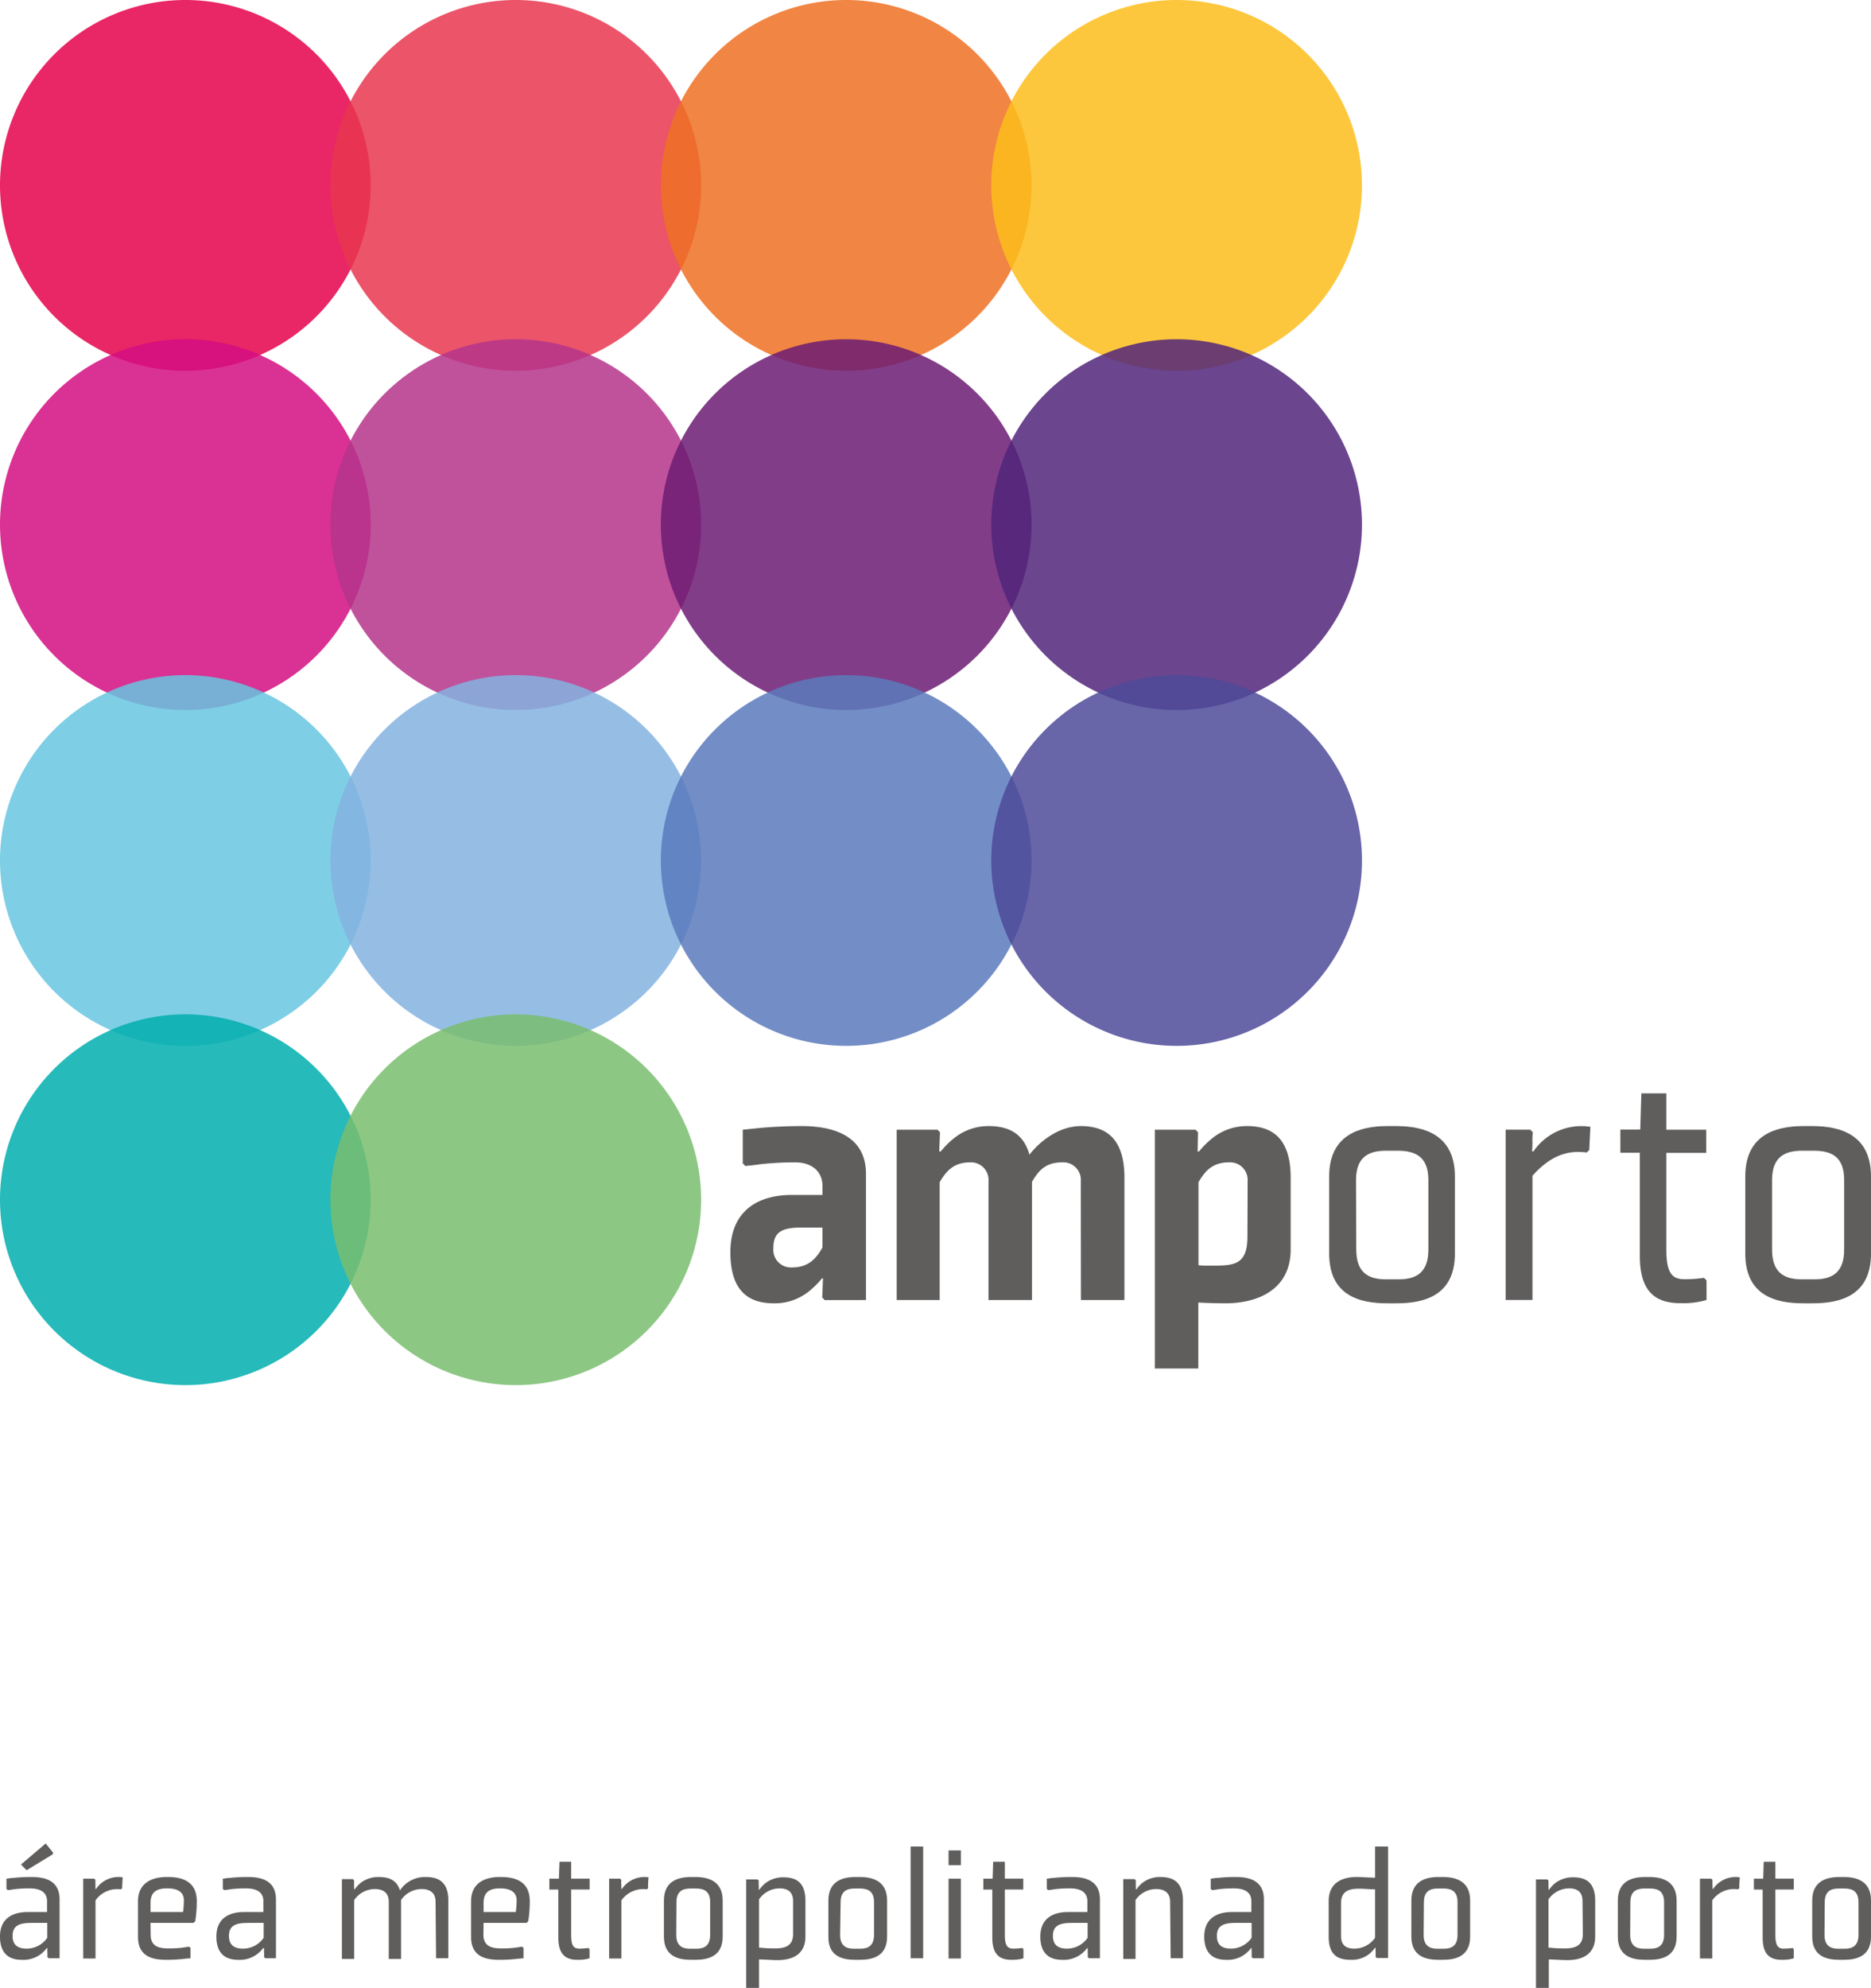 <svg id="Layer_1" data-name="Layer 1" xmlns="http://www.w3.org/2000/svg" xmlns:xlink="http://www.w3.org/1999/xlink" viewBox="0 0 304.64 323.63"><defs><style>.cls-1,.cls-2,.cls-21,.cls-23,.cls-24,.cls-26,.cls-27,.cls-28,.cls-3,.cls-30,.cls-31,.cls-32,.cls-33,.cls-35,.cls-36,.cls-37,.cls-38,.cls-40,.cls-41,.cls-42,.cls-43,.cls-44,.cls-45,.cls-46,.cls-47,.cls-49,.cls-50,.cls-51,.cls-52,.cls-53,.cls-54,.cls-55,.cls-56,.cls-57,.cls-58,.cls-59{fill:none;}.cls-1{clip-rule:evenodd;}.cls-10,.cls-11,.cls-12,.cls-13,.cls-14,.cls-15,.cls-16,.cls-17,.cls-18,.cls-19,.cls-2,.cls-4,.cls-6,.cls-7,.cls-8,.cls-9{fill-rule:evenodd;}.cls-4,.cls-5{fill:#605e5d;}.cls-6{fill:#e5004b;}.cls-10,.cls-11,.cls-12,.cls-13,.cls-14,.cls-15,.cls-16,.cls-17,.cls-18,.cls-19,.cls-6,.cls-7,.cls-8,.cls-9{fill-opacity:0.85;}.cls-7{fill:#e7374f;}.cls-8{fill:#ee7023;}.cls-9{fill:#fcbd1b;}.cls-10{fill:#d30e81;}.cls-11{fill:#b5348b;}.cls-12{fill:#6c1c73;}.cls-13{fill:#52257b;}.cls-14{fill:#68c6e0;}.cls-15{fill:#84b3e1;}.cls-16{fill:#5b7bbc;}.cls-17{fill:#4e4a99;}.cls-18{fill:#00aeae;}.cls-19{fill:#79bd6f;}.cls-20{clip-path:url(#clip-path);}.cls-21{stroke:#737271;}.cls-21,.cls-23,.cls-24,.cls-26,.cls-27,.cls-28,.cls-30,.cls-31,.cls-32,.cls-33,.cls-35,.cls-36,.cls-37,.cls-38,.cls-40,.cls-41,.cls-42,.cls-43,.cls-44,.cls-45,.cls-46,.cls-47,.cls-49,.cls-50,.cls-51,.cls-52,.cls-53,.cls-54,.cls-55,.cls-56,.cls-57,.cls-58,.cls-59{stroke-miterlimit:3.86;stroke-width:3.16px;}.cls-22{clip-path:url(#clip-path-2);}.cls-23{stroke:#848382;}.cls-24{stroke:#959393;}.cls-25{clip-path:url(#clip-path-4);}.cls-26{stroke:#989696;}.cls-27{stroke:#afacad;}.cls-28{stroke:#b2b1b0;}.cls-29{clip-path:url(#clip-path-7);}.cls-30{stroke:#acaaab;}.cls-31{stroke:#cbcacb;}.cls-32{stroke:#cfcfcf;}.cls-33{stroke:#d0d0d0;}.cls-34{clip-path:url(#clip-path-11);}.cls-35{stroke:#656262;}.cls-36{stroke:#72706f;}.cls-37{stroke:#757372;}.cls-38{stroke:#777574;}.cls-39{clip-path:url(#clip-path-15);}.cls-40{stroke:#565353;}.cls-41{stroke:#636160;}.cls-42{stroke:#666363;}.cls-43{stroke:#686565;}.cls-44{stroke:#6a6867;}.cls-45{stroke:#625e5e;}.cls-46{stroke:#636060;}.cls-47{stroke:#646161;}.cls-48{clip-path:url(#clip-path-26);}.cls-49{stroke:#484343;}.cls-50{stroke:#575453;}.cls-51{stroke:#595655;}.cls-52{stroke:#595656;}.cls-53{stroke:#5b5858;}.cls-54{stroke:#5e5b5b;}.cls-55{stroke:#504d4c;}.cls-56{stroke:#524f4e;}.cls-57{stroke:#534f4f;}.cls-58{stroke:#53504f;}.cls-59{stroke:#535050;}</style><clipPath id="clip-path"><path class="cls-1" d="M525,30.23a30.24,30.24,0,1,1,30.23,30.24A30.24,30.24,0,0,1,525,30.23Z"/></clipPath><clipPath id="clip-path-2"><path class="cls-1" d="M578.89,30.23a30.24,30.24,0,1,1,30.23,30.24A30.24,30.24,0,0,1,578.89,30.23Z"/></clipPath><clipPath id="clip-path-4"><circle class="cls-3" cx="663.01" cy="30.23" r="30.23"/></clipPath><clipPath id="clip-path-7"><path class="cls-1" d="M686.68,30.23a30.23,30.23,0,1,1,30.23,30.24A30.23,30.23,0,0,1,686.68,30.23Z"/></clipPath><clipPath id="clip-path-11"><path class="cls-1" d="M525,85.56a30.24,30.24,0,1,1,30.23,30.23A30.23,30.23,0,0,1,525,85.56Z"/></clipPath><clipPath id="clip-path-15"><path class="cls-1" d="M578.89,85.56a30.24,30.24,0,1,1,30.23,30.23A30.23,30.23,0,0,1,578.89,85.56Z"/></clipPath><clipPath id="clip-path-26"><circle class="cls-3" cx="663.01" cy="85.56" r="30.23"/></clipPath></defs><path class="cls-4" d="M3.42,303.54l.91.94,4.22-2.57.11-.27-1.22-1.52ZM9.7,318.81v-9.59c0-3.09-2.42-3.64-4.52-3.64a26,26,0,0,0-2.92.14c-.44,0-.86.11-1.21.13v1.66l.19.19c.36,0,.74-.08,1.13-.14a21.73,21.73,0,0,1,2.43-.13c1.54,0,2.86.46,2.86,2.12v1.73H4.49c-2.26,0-4.49.91-4.49,4,0,2.9,1.63,3.78,3.5,3.78a4.71,4.71,0,0,0,4.11-1.9h.11a6,6,0,0,0,0,.74,6,6,0,0,1,0,.72l.2.19Zm-2-5.76v2.42a4.05,4.05,0,0,1-3.36,1.77c-1.19,0-2.29-.39-2.29-2.07,0-1.85,1.33-2.12,3.25-2.12Z"/><path class="cls-4" d="M19.7,307.59l.19-.19c0-.64.06-1.13.08-1.77a4.39,4.39,0,0,0-4.32,1.88h-.11c0-.25,0-.5,0-.72a6.11,6.11,0,0,1,0-.74l-.19-.2H13.55v13h2v-9.46A4.32,4.32,0,0,1,19.7,307.59Z"/><path class="cls-4" d="M24.51,311.28V309.8c0-1.91,1.16-2.37,2.71-2.37h.05c1.35,0,2.67.41,2.67,1.95a16.12,16.12,0,0,1-.13,1.9Zm0,1.77h7l.28-.28a20.62,20.62,0,0,0,.25-3.25c0-3.2-2.34-3.94-4.66-3.94h-.25c-2.34,0-4.66.94-4.66,3.94v5.84c0,3.12,2.32,3.7,4.52,3.7a26.68,26.68,0,0,0,2.87-.14c.42-.06.8-.08,1.16-.11v-1.68l-.19-.19c-.31,0-.67.08-1,.13a17.66,17.66,0,0,1-2.35.14c-1.54,0-2.95-.27-2.95-2.26Z"/><path class="cls-4" d="M44.93,318.81v-9.59c0-3.09-2.42-3.64-4.52-3.64a26.13,26.13,0,0,0-2.92.14c-.44,0-.85.11-1.21.13v1.66l.19.19c.36,0,.75-.08,1.13-.14a21.73,21.73,0,0,1,2.43-.13c1.54,0,2.86.46,2.86,2.12v1.73H39.72c-2.26,0-4.49.91-4.49,4,0,2.9,1.63,3.78,3.5,3.78a4.71,4.71,0,0,0,4.11-1.9H43a6,6,0,0,0,0,.74,6,6,0,0,1,0,.72l.2.19Zm-2-5.76v2.42a4.05,4.05,0,0,1-3.36,1.77c-1.18,0-2.29-.39-2.29-2.07,0-1.85,1.33-2.12,3.26-2.12Z"/><path class="cls-4" d="M71,318.81h2v-9.4c0-3.09-1.68-3.83-3.67-3.83a4.88,4.88,0,0,0-4.21,2.18c-.53-1.74-1.88-2.18-3.45-2.18a4.66,4.66,0,0,0-3,1,5.17,5.17,0,0,0-.91,1h-.11a6,6,0,0,0,0-.72c0-.25,0-.49,0-.74l-.19-.2H55.67v13h2v-9.59a4.1,4.1,0,0,1,3.34-1.79c1.18,0,2.29.44,2.29,2.09v9.29h2v-9.59a4.07,4.07,0,0,1,3.33-1.79c1.19,0,2.29.44,2.29,2.09Z"/><path class="cls-4" d="M78.74,311.28V309.8c0-1.91,1.15-2.37,2.7-2.37h0c1.35,0,2.68.41,2.68,1.95a13.47,13.47,0,0,1-.14,1.9Zm0,1.77h7l.27-.28a20.62,20.62,0,0,0,.25-3.25c0-3.2-2.34-3.94-4.66-3.94h-.25c-2.34,0-4.65.94-4.65,3.94v5.84c0,3.12,2.31,3.7,4.52,3.7a26.62,26.62,0,0,0,2.86-.14c.42-.06.8-.08,1.16-.11v-1.68l-.19-.19c-.3,0-.66.08-1,.13a17.5,17.5,0,0,1-2.34.14c-1.55,0-3-.27-3-2.26Z"/><path class="cls-4" d="M93,315v-7.39h3v-1.77H93V303.1h-1.9L91,305.85H89.45v1.77h1.46v7.83c0,2.53,1,3.61,3.09,3.61a6.76,6.76,0,0,0,1.44-.11,4.42,4.42,0,0,0,.55-.14v-1.49l-.2-.19a3.53,3.53,0,0,1-.38.05,9,9,0,0,1-1.08.06C93.42,317.24,93,316.8,93,315Z"/><path class="cls-4" d="M105.33,307.59l.19-.19c0-.64,0-1.13.08-1.77a4.43,4.43,0,0,0-4.33,1.88h-.11a6,6,0,0,0,0-.72,6.11,6.11,0,0,1,0-.74l-.19-.2H99.18v13h2v-9.46A4.32,4.32,0,0,1,105.33,307.59Z"/><path class="cls-4" d="M112.51,319.06h.72c2.09,0,4.44-.58,4.44-3.78v-5.87c0-3.17-2.35-3.83-4.44-3.83h-.72c-2.09,0-4.41.66-4.41,3.83v5.87C108.1,318.48,110.42,319.06,112.51,319.06Zm-2.37-9.37c0-1.74.94-2.24,2.29-2.24h.88c1.41,0,2.32.5,2.32,2.24V315c0,1.73-.91,2.26-2.26,2.26h-1c-1.35,0-2.26-.53-2.26-2.26Z"/><path class="cls-4" d="M129.13,314.87c0,2-1.41,2.34-2.95,2.34a24.1,24.1,0,0,1-2.59-.14v-7.85a4.07,4.07,0,0,1,3.33-1.79c1.19,0,2.21.44,2.21,2.09Zm-5.54,8.76V319c.85,0,2,.11,3,.11,2.2,0,4.55-.75,4.55-3.86v-5.79c0-3.09-1.6-3.83-3.58-3.83a4.71,4.71,0,0,0-3,1,5.52,5.52,0,0,0-.91,1h-.11a6,6,0,0,0,0-.72,6.11,6.11,0,0,1,0-.74l-.19-.2h-1.85v17.78Z"/><path class="cls-4" d="M139.24,319.06H140c2.1,0,4.44-.58,4.44-3.78v-5.87c0-3.17-2.34-3.83-4.44-3.83h-.71c-2.1,0-4.41.66-4.41,3.83v5.87C134.83,318.48,137.14,319.06,139.24,319.06Zm-2.37-9.37c0-1.74.93-2.24,2.28-2.24H140c1.4,0,2.31.5,2.31,2.24V315c0,1.73-.91,2.26-2.26,2.26h-1c-1.35,0-2.26-.53-2.26-2.26Z"/><rect class="cls-5" x="148.27" y="300.62" width="2.04" height="18.19"/><path class="cls-4" d="M156.45,303.65v-2.4h-2v2.4Zm0,2.2h-2v13h2Z"/><path class="cls-4" d="M163.61,315v-7.39h3v-1.77h-3V303.1h-1.9l-.09,2.75h-1.51v1.77h1.46v7.83c0,2.53,1,3.61,3.09,3.61a6.71,6.71,0,0,0,1.43-.11,4.42,4.42,0,0,0,.55-.14v-1.49l-.19-.19a3.74,3.74,0,0,1-.39.05,9,9,0,0,1-1.07.06C164.08,317.24,163.61,316.8,163.61,315Z"/><path class="cls-4" d="M179.09,318.81v-9.59c0-3.09-2.42-3.64-4.52-3.64a26.13,26.13,0,0,0-2.92.14c-.44,0-.85.11-1.21.13v1.66l.19.19c.36,0,.75-.08,1.13-.14a21.73,21.73,0,0,1,2.43-.13c1.54,0,2.86.46,2.86,2.12v1.73h-3.17c-2.26,0-4.49.91-4.49,4,0,2.9,1.63,3.78,3.5,3.78a4.71,4.71,0,0,0,4.11-1.9h.11a6,6,0,0,0,0,.74,6,6,0,0,1,0,.72l.2.19Zm-2-5.76v2.42a4.05,4.05,0,0,1-3.36,1.77c-1.18,0-2.29-.39-2.29-2.07,0-1.85,1.33-2.12,3.26-2.12Z"/><path class="cls-4" d="M190.61,318.81h2v-9.4c0-3.09-1.68-3.83-3.66-3.83a4.66,4.66,0,0,0-3,1,5.17,5.17,0,0,0-.91,1h-.11a6,6,0,0,0,0-.72c0-.25,0-.49,0-.74l-.19-.2h-1.85v13h2v-9.59a4.1,4.1,0,0,1,3.34-1.79c1.18,0,2.29.44,2.29,2.09Z"/><path class="cls-4" d="M205.79,318.81v-9.59c0-3.09-2.43-3.64-4.52-3.64a26.33,26.33,0,0,0-2.93.14c-.44,0-.85.11-1.21.13v1.66l.19.19c.36,0,.75-.08,1.13-.14a22,22,0,0,1,2.43-.13c1.54,0,2.87.46,2.87,2.12v1.73h-3.17c-2.26,0-4.5.91-4.5,4,0,2.9,1.63,3.78,3.5,3.78a4.7,4.7,0,0,0,4.11-1.9h.11a6,6,0,0,0,0,.74c0,.22,0,.47,0,.72l.19.19Zm-2-5.76v2.42a4.08,4.08,0,0,1-3.37,1.77c-1.18,0-2.28-.39-2.28-2.07,0-1.85,1.32-2.12,3.25-2.12Z"/><path class="cls-4" d="M218.35,309.82c0-2,1.4-2.34,2.94-2.34.8,0,1.91.11,2.6.11v7.88a4.08,4.08,0,0,1-3.37,1.77c-1.16,0-2.17-.39-2.17-2.07Zm5.54-9.2v5.07c-.86,0-2-.11-3-.11-2.2,0-4.55.83-4.55,3.91v5.79c0,3.12,1.6,3.78,3.59,3.78a4.59,4.59,0,0,0,3-.94,5.32,5.32,0,0,0,.94-1h.11a6,6,0,0,0,0,.74c0,.22,0,.47,0,.72l.19.19h1.84V300.62Z"/><path class="cls-4" d="M234.22,319.06h.71c2.1,0,4.44-.58,4.44-3.78v-5.87c0-3.17-2.34-3.83-4.44-3.83h-.71c-2.1,0-4.42.66-4.42,3.83v5.87C229.8,318.48,232.12,319.06,234.22,319.06Zm-2.38-9.37c0-1.74.94-2.24,2.29-2.24H235c1.41,0,2.32.5,2.32,2.24V315c0,1.73-.91,2.26-2.26,2.26h-1c-1.35,0-2.26-.53-2.26-2.26Z"/><path class="cls-4" d="M257.72,314.87c0,2-1.4,2.34-3,2.34a24.24,24.24,0,0,1-2.59-.14v-7.85a4.09,4.09,0,0,1,3.34-1.79c1.18,0,2.2.44,2.2,2.09Zm-5.54,8.76V319c.86,0,2,.11,3,.11,2.21,0,4.55-.75,4.55-3.86v-5.79c0-3.09-1.6-3.83-3.58-3.83a4.66,4.66,0,0,0-3,1,4.86,4.86,0,0,0-.91,1h-.11c0-.25,0-.5,0-.72a6.11,6.11,0,0,1,0-.74l-.19-.2h-1.85v17.78Z"/><path class="cls-4" d="M267.83,319.06h.72c2.09,0,4.44-.58,4.44-3.78v-5.87c0-3.17-2.35-3.83-4.44-3.83h-.72c-2.09,0-4.41.66-4.41,3.83v5.87C263.42,318.48,265.74,319.06,267.83,319.06Zm-2.37-9.37c0-1.74.94-2.24,2.29-2.24h.88c1.41,0,2.32.5,2.32,2.24V315c0,1.73-.91,2.26-2.26,2.26h-1c-1.35,0-2.26-.53-2.26-2.26Z"/><path class="cls-4" d="M283,307.59l.19-.19c0-.64.05-1.13.08-1.77a4.43,4.43,0,0,0-4.33,1.88h-.11a6,6,0,0,0,0-.72,6.11,6.11,0,0,1,0-.74l-.2-.2h-1.84v13h2v-9.46A4.32,4.32,0,0,1,283,307.59Z"/><path class="cls-4" d="M289.07,315v-7.39h3v-1.77h-3V303.1h-1.9l-.08,2.75h-1.52v1.77H287v7.83c0,2.53,1,3.61,3.09,3.61a6.71,6.71,0,0,0,1.43-.11,4,4,0,0,0,.55-.14v-1.49l-.19-.19a3.74,3.74,0,0,1-.39.05,8.72,8.72,0,0,1-1.07.06C289.54,317.24,289.07,316.8,289.07,315Z"/><path class="cls-4" d="M299.49,319.06h.71c2.1,0,4.44-.58,4.44-3.78v-5.87c0-3.17-2.34-3.83-4.44-3.83h-.71c-2.1,0-4.42.66-4.42,3.83v5.87C295.07,318.48,297.39,319.06,299.49,319.06Zm-2.38-9.37c0-1.74.94-2.24,2.29-2.24h.88c1.41,0,2.32.5,2.32,2.24V315c0,1.73-.91,2.26-2.26,2.26h-1c-1.36,0-2.27-.53-2.27-2.26Z"/><rect class="cls-3" x="-60.36" y="-60.01" width="424.92" height="442.51"/><path class="cls-4" d="M141,211.65V191.11c0-6.6-6-7.78-10.44-7.78-2.42,0-4.84.12-6.67.29l-2.95.3v5.48l.41.42c.83-.06,1.72-.18,2.6-.3a54,54,0,0,1,5.43-.29c3.3,0,4.54,1.94,4.54,3.83v1.48h-5c-5.67,0-10,2.71-10,9.32s3.24,8.32,7.08,8.32a8.86,8.86,0,0,0,5.78-2,14.32,14.32,0,0,0,2.06-2.06H134l-.12,3.12.41.42Zm-7.08-11.8v3.24c-1.18,2.07-2.48,3.25-5,3.25a2.86,2.86,0,0,1-3-3.07c0-2.3.88-3.42,4.42-3.42Z"/><path class="cls-4" d="M176,211.65h7.08V191.71c0-6.61-3.24-8.38-7.08-8.38-4.37,0-7.61,3.6-8.38,4.66-1-3.6-3.6-4.66-6.6-4.66a8.88,8.88,0,0,0-5.79,2.06,13.89,13.89,0,0,0-2.06,2.07h-.24l.12-3.13-.41-.41H146v27.73H153V192.47c1.18-2.06,2.48-3.24,5-3.24a2.86,2.86,0,0,1,2.95,3.06v19.36h7.08V192.41c1.18-2.06,2.41-3.18,4.95-3.18a2.86,2.86,0,0,1,3,3.06Z"/><path class="cls-4" d="M203.11,201.32c0,4.25-1.83,4.72-5.14,4.72H196.5a9.87,9.87,0,0,1-1.36-.06V192.47c1.18-2.06,2.48-3.24,5-3.24a2.86,2.86,0,0,1,3,3.06Zm-8,21.47V212.06c1.36.06,2.77.12,4.43.12,5.13,0,10.61-2.13,10.61-8.79V191.71c0-6.61-3.24-8.38-7.07-8.38a8.88,8.88,0,0,0-5.79,2.06,13.89,13.89,0,0,0-2.06,2.07H195l.06-3.13-.41-.41h-6.61v38.87Z"/><path class="cls-4" d="M225.86,212.18h1.53c4.49,0,9.5-1.24,9.5-8.09V191.53c0-6.79-5-8.2-9.5-8.2h-1.53c-4.48,0-9.44,1.41-9.44,8.2v12.56C216.42,210.94,221.38,212.18,225.86,212.18Zm-5.07-20.06c0-3.72,2-4.78,4.89-4.78h1.89c3,0,5,1.06,5,4.78v11.32c0,3.72-1.95,4.84-4.84,4.84h-2.07c-2.89,0-4.83-1.12-4.83-4.84Z"/><path class="cls-4" d="M258.36,187.63l.41-.41c.06-1.36.12-2.42.18-3.77a9.43,9.43,0,0,0-9.27,4h-.23a13.65,13.65,0,0,0,.06-1.54,14.09,14.09,0,0,1,.06-1.59l-.42-.41h-4v27.73h4.37V191.41C253,187.52,256,187.34,258.36,187.63Z"/><path class="cls-4" d="M271.32,203.5V187.69h6.49v-3.77h-6.49V178h-4.07l-.18,5.9h-3.24v3.77H267v16.76c0,5.43,2.13,7.73,6.61,7.73a13.79,13.79,0,0,0,3.07-.24,8.14,8.14,0,0,0,1.18-.29v-3.19l-.42-.41c-.23.06-.53.06-.82.11a20.48,20.48,0,0,1-2.3.12C272.32,208.28,271.32,207.34,271.32,203.5Z"/><path class="cls-4" d="M293.61,212.18h1.53c4.49,0,9.5-1.24,9.5-8.09V191.53c0-6.79-5-8.2-9.5-8.2h-1.53c-4.49,0-9.44,1.41-9.44,8.2v12.56C284.17,210.94,289.12,212.18,293.61,212.18Zm-5.08-20.06c0-3.72,2-4.78,4.9-4.78h1.89c3,0,4.95,1.06,4.95,4.78v11.32c0,3.72-1.94,4.84-4.83,4.84h-2.07c-2.89,0-4.84-1.12-4.84-4.84Z"/><path class="cls-6" d="M30.18,60.36A30.18,30.18,0,1,0,0,30.18,30.19,30.19,0,0,0,30.18,60.36Z"/><path class="cls-7" d="M53.8,30.18A30.18,30.18,0,1,1,84,60.36,30.18,30.18,0,0,1,53.8,30.18Z"/><path class="cls-8" d="M107.6,30.18a30.18,30.18,0,1,1,30.18,30.18A30.18,30.18,0,0,1,107.6,30.18Z"/><path class="cls-9" d="M191.58,60.36A30.18,30.18,0,1,0,161.4,30.18,30.2,30.2,0,0,0,191.58,60.36Z"/><path class="cls-10" d="M30.18,115.59A30.18,30.18,0,1,0,0,85.41,30.19,30.19,0,0,0,30.18,115.59Z"/><path class="cls-11" d="M53.8,85.41A30.18,30.18,0,1,1,84,115.59,30.18,30.18,0,0,1,53.8,85.41Z"/><path class="cls-12" d="M107.6,85.41a30.18,30.18,0,1,1,30.18,30.18A30.18,30.18,0,0,1,107.6,85.41Z"/><path class="cls-13" d="M191.58,115.59A30.18,30.18,0,1,0,161.4,85.41,30.2,30.2,0,0,0,191.58,115.59Z"/><path class="cls-14" d="M30.18,170.27A30.18,30.18,0,1,0,0,140.09,30.19,30.19,0,0,0,30.18,170.27Z"/><path class="cls-15" d="M53.8,140.09A30.18,30.18,0,1,1,84,170.27,30.18,30.18,0,0,1,53.8,140.09Z"/><path class="cls-16" d="M107.6,140.09a30.18,30.18,0,1,1,30.18,30.18A30.18,30.18,0,0,1,107.6,140.09Z"/><path class="cls-17" d="M191.58,170.27a30.18,30.18,0,1,0-30.18-30.18A30.2,30.2,0,0,0,191.58,170.27Z"/><path class="cls-18" d="M30.18,225.5A30.18,30.18,0,1,0,0,195.32,30.19,30.19,0,0,0,30.18,225.5Z"/><path class="cls-19" d="M53.8,195.32A30.18,30.18,0,1,1,84,225.5,30.18,30.18,0,0,1,53.8,195.32Z"/><g class="cls-20"><rect class="cls-21" x="-41.36" y="-456.99" width="2327.78" height="1253.42"/></g><g class="cls-22"><rect class="cls-23" x="-41.36" y="-456.99" width="2327.78" height="1253.42"/><g class="cls-20"><rect class="cls-24" x="-41.36" y="-456.99" width="2327.78" height="1253.42"/></g></g><g class="cls-25"><rect class="cls-26" x="-41.36" y="-456.99" width="2327.78" height="1253.42"/><g class="cls-22"><rect class="cls-27" x="-41.36" y="-456.99" width="2327.78" height="1253.42"/><g class="cls-20"><rect class="cls-28" x="-41.36" y="-456.99" width="2327.78" height="1253.42"/></g></g></g><g class="cls-29"><rect class="cls-30" x="-41.36" y="-456.99" width="2327.78" height="1253.42"/><g class="cls-25"><rect class="cls-31" x="-41.36" y="-456.99" width="2327.78" height="1253.42"/><g class="cls-22"><rect class="cls-32" x="-41.36" y="-456.99" width="2327.78" height="1253.42"/><g class="cls-20"><rect class="cls-33" x="-41.36" y="-456.99" width="2327.78" height="1253.42"/></g></g></g></g><g class="cls-34"><rect class="cls-35" x="-41.36" y="-456.99" width="2327.78" height="1253.42"/><g class="cls-20"><rect class="cls-36" x="-41.36" y="-456.99" width="2327.78" height="1253.42"/></g><g class="cls-22"><rect class="cls-37" x="-41.36" y="-456.99" width="2327.78" height="1253.42"/><g class="cls-20"><rect class="cls-38" x="-41.36" y="-456.99" width="2327.78" height="1253.42"/></g></g></g><g class="cls-39"><rect class="cls-40" x="-41.36" y="-456.99" width="2327.78" height="1253.42"/><g class="cls-20"><rect class="cls-41" x="-41.36" y="-456.99" width="2327.78" height="1253.42"/></g><g class="cls-22"><rect class="cls-42" x="-41.36" y="-456.99" width="2327.78" height="1253.42"/><g class="cls-20"><rect class="cls-43" x="-41.36" y="-456.99" width="2327.78" height="1253.42"/></g></g><g class="cls-25"><rect class="cls-43" x="-41.36" y="-456.99" width="2327.78" height="1253.42"/><g class="cls-22"><rect class="cls-44" x="-41.36" y="-456.99" width="2327.78" height="1253.42"/><g class="cls-20"><rect class="cls-44" x="-41.36" y="-456.99" width="2327.78" height="1253.42"/></g></g></g><g class="cls-34"><rect class="cls-45" x="-41.36" y="-456.99" width="2327.78" height="1253.42"/><g class="cls-20"><rect class="cls-46" x="-41.36" y="-456.99" width="2327.78" height="1253.42"/></g><g class="cls-22"><rect class="cls-41" x="-41.36" y="-456.99" width="2327.78" height="1253.42"/><g class="cls-20"><rect class="cls-47" x="-41.36" y="-456.99" width="2327.78" height="1253.42"/></g></g></g></g><g class="cls-48"><rect class="cls-49" x="-41.36" y="-456.99" width="2327.78" height="1253.42"/><g class="cls-22"><rect class="cls-50" x="-41.36" y="-456.99" width="2327.78" height="1253.42"/><g class="cls-20"><rect class="cls-51" x="-41.36" y="-456.99" width="2327.78" height="1253.42"/></g></g><g class="cls-25"><rect class="cls-52" x="-41.36" y="-456.99" width="2327.78" height="1253.42"/><g class="cls-22"><rect class="cls-53" x="-41.36" y="-456.99" width="2327.78" height="1253.42"/><g class="cls-20"><rect class="cls-53" x="-41.36" y="-456.99" width="2327.78" height="1253.42"/></g></g></g><g class="cls-29"><rect class="cls-53" x="-41.36" y="-456.99" width="2327.78" height="1253.42"/><g class="cls-25"><rect class="cls-54" x="-41.36" y="-456.99" width="2327.78" height="1253.42"/><g class="cls-22"><rect class="cls-54" x="-41.36" y="-456.99" width="2327.78" height="1253.42"/><g class="cls-20"><rect class="cls-54" x="-41.36" y="-456.99" width="2327.78" height="1253.42"/></g></g></g></g><g class="cls-39"><rect class="cls-55" x="-41.36" y="-456.99" width="2327.78" height="1253.42"/><g class="cls-20"><rect class="cls-56" x="-41.36" y="-456.99" width="2327.78" height="1253.42"/></g><g class="cls-22"><rect class="cls-57" x="-41.36" y="-456.99" width="2327.78" height="1253.42"/><g class="cls-20"><rect class="cls-58" x="-41.36" y="-456.99" width="2327.78" height="1253.42"/></g></g><g class="cls-25"><rect class="cls-58" x="-41.36" y="-456.99" width="2327.78" height="1253.42"/><g class="cls-22"><rect class="cls-58" x="-41.36" y="-456.99" width="2327.78" height="1253.42"/><g class="cls-20"><rect class="cls-59" x="-41.36" y="-456.99" width="2327.78" height="1253.42"/></g></g></g><g class="cls-34"><rect class="cls-56" x="-41.36" y="-456.99" width="2327.78" height="1253.42"/><g class="cls-20"><rect class="cls-56" x="-41.36" y="-456.99" width="2327.78" height="1253.42"/></g><g class="cls-22"><rect class="cls-56" x="-41.36" y="-456.99" width="2327.78" height="1253.42"/><g class="cls-20"><rect class="cls-56" x="-41.36" y="-456.99" width="2327.78" height="1253.42"/></g></g></g></g></g></svg>